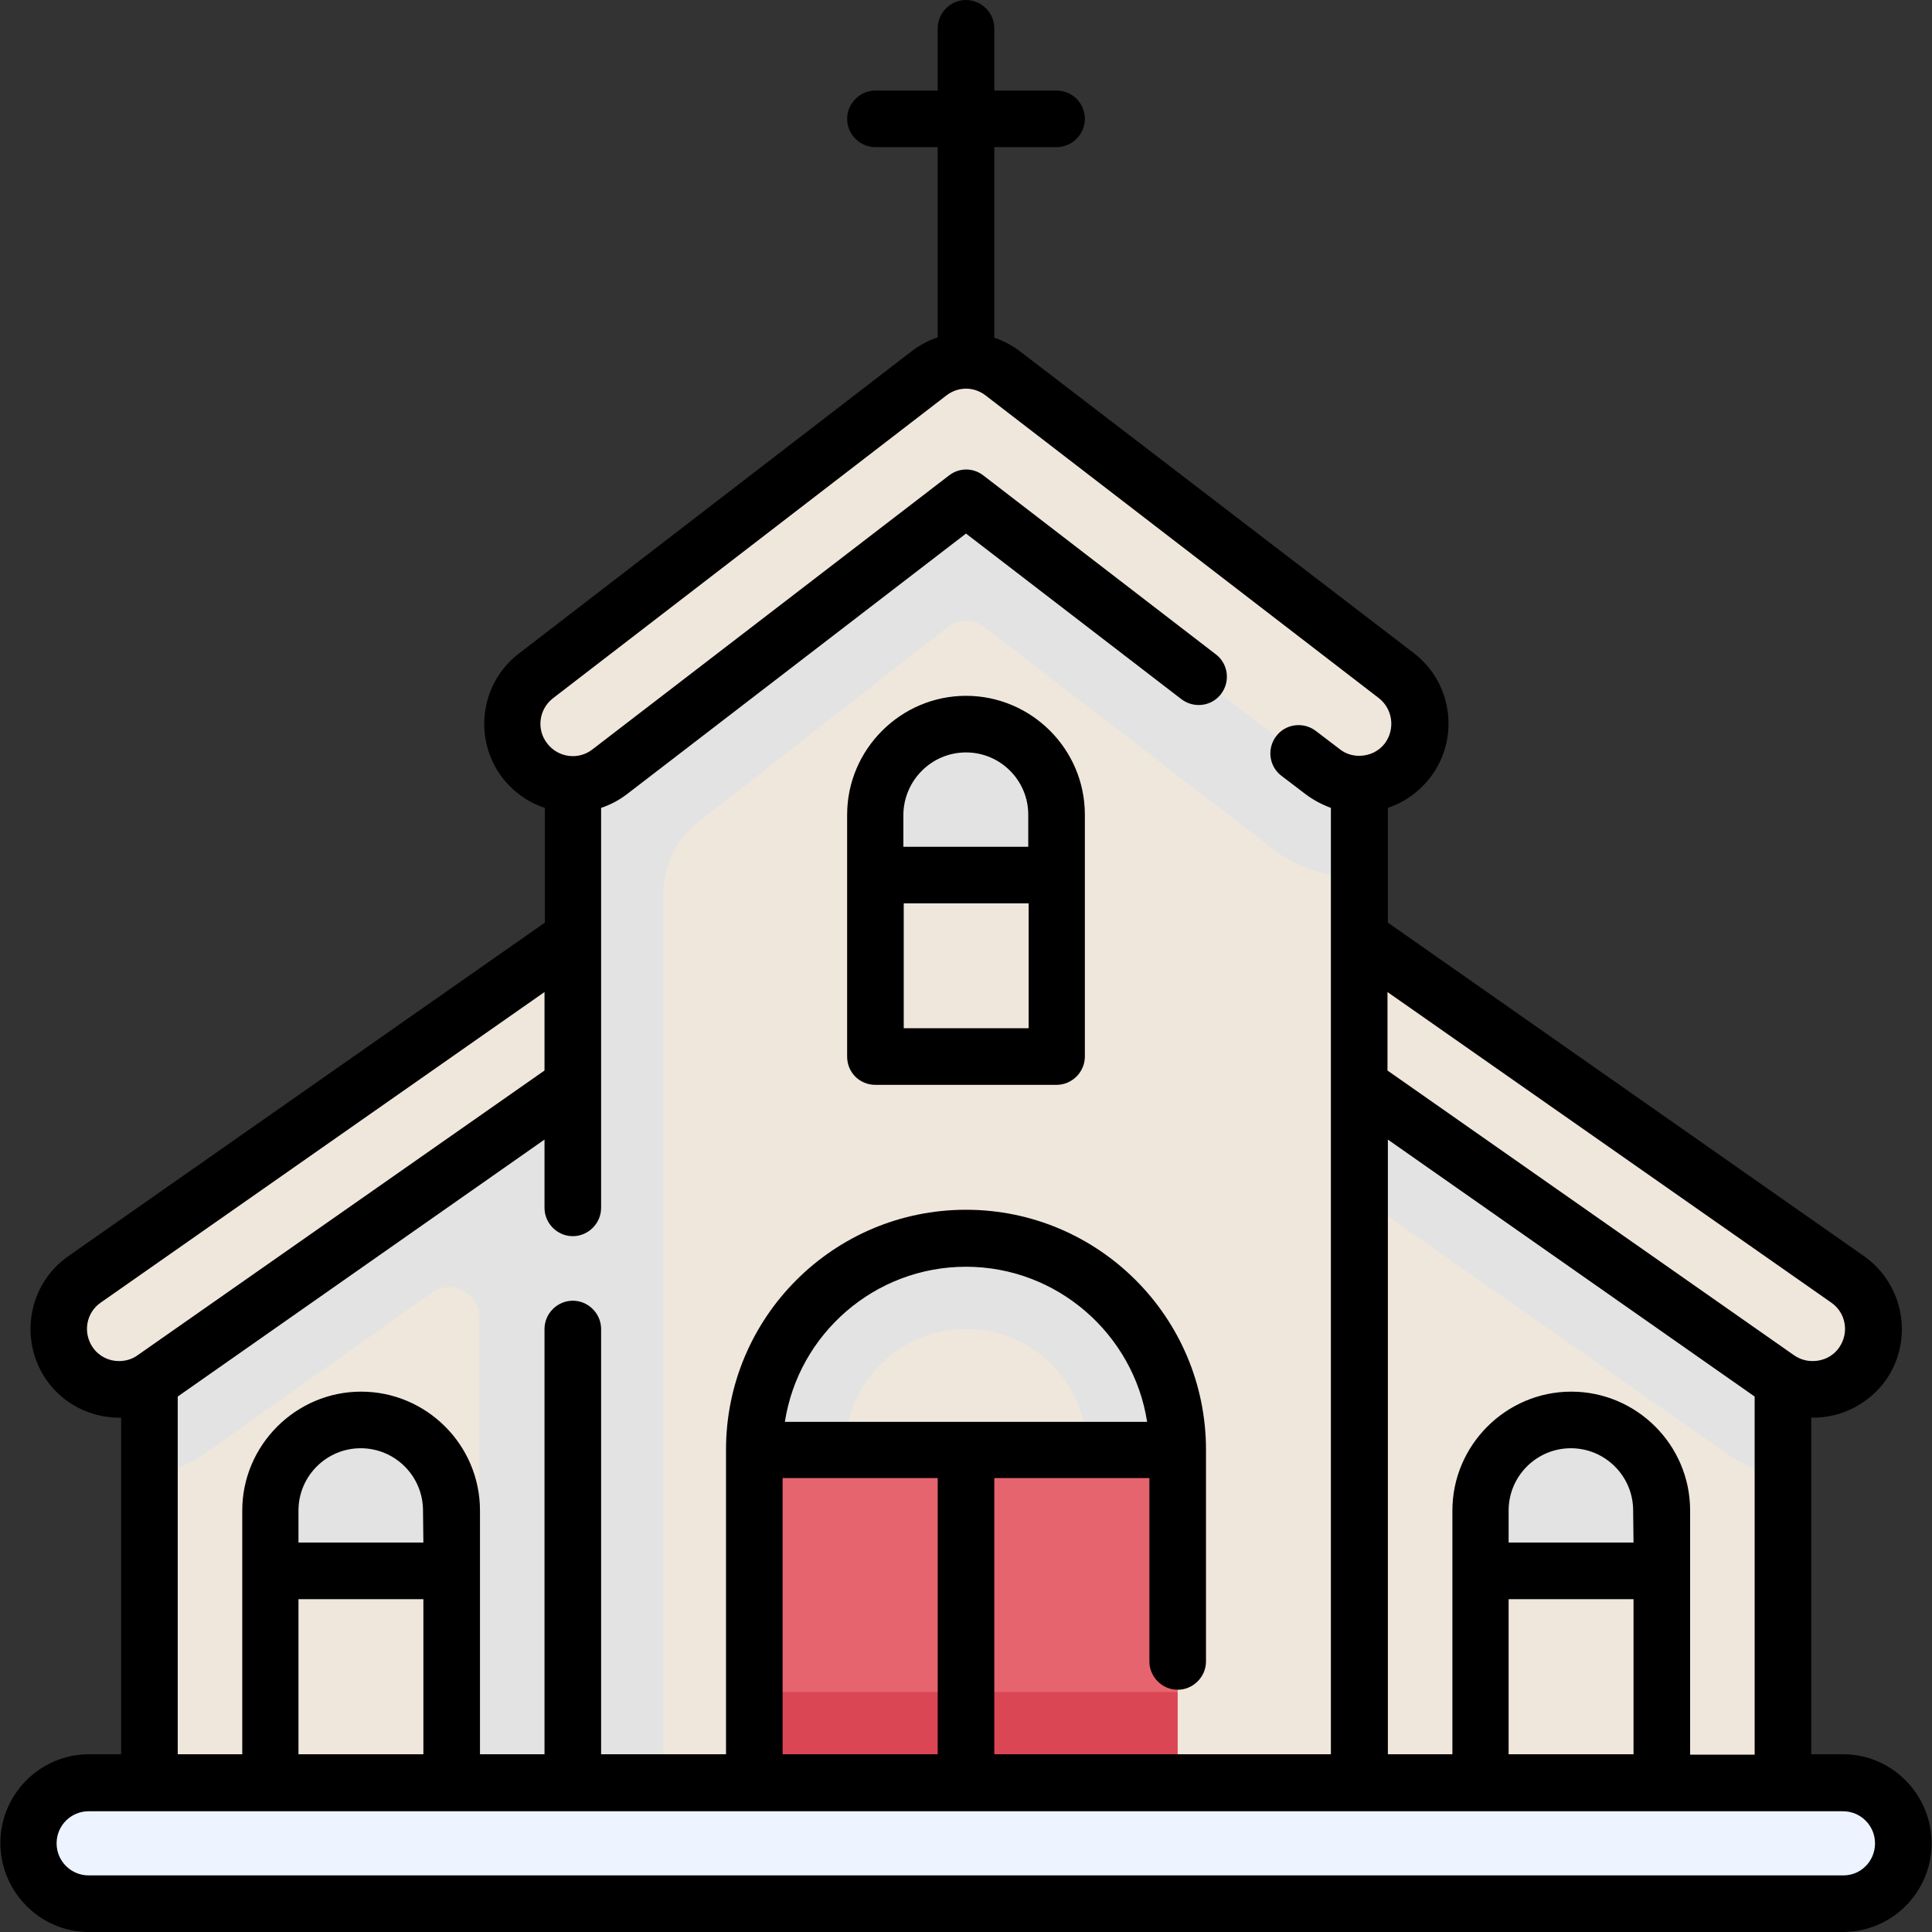 <?xml version="1.0" encoding="utf-8"?>
<!-- Generator: Adobe Illustrator 27.8.0, SVG Export Plug-In . SVG Version: 6.00 Build 0)  -->
<svg version="1.1" id="Capa_1" xmlns="http://www.w3.org/2000/svg" xmlns:xlink="http://www.w3.org/1999/xlink" x="0px" y="0px"
	 viewBox="0 0 512 512" style="enable-background:new 0 0 512 512;" xml:space="preserve">
<rect x="0" y="0" width="512" height="512" fill="#333333" stroke="none"/>
<style type="text/css">
	.st0{fill:#EFE7DB;}
	.st1{fill:#E3E3E3;}
	.st2{fill:#E5646E;}
	.st3{fill:#DB4655;}
	.st4{fill:#EDF4FF;}
</style>
<g>
	<g>
		<path class="st0" d="M472.4,480.5H39.6V352.2L256,199.9l216.4,152.3V480.5z"/>
		<path class="st1" d="M472.4,352.2l-136.3-95.9v5.6v25.7v8.3v4.2l3.4,2.4l6.8,4.8l111,77.7c3.8,2.7,8.2,4.7,13,5.9l2,0.5
			L472.4,352.2L472.4,352.2z"/>
		<path class="st1" d="M175.8,261.9v-5.6L39.6,352.2v39.2l2-0.5c4.8-1.2,9.1-3.2,13-5.9l59.8-42.4c1.4-1,2.9-1.5,4.5-1.5
			c3.9,0,8.1,3.1,8.1,8v123.3v8h8.8h32.1h8v-8L175.8,261.9z"/>
		<path class="st0" d="M489.6,339.1l-129.4-90.6v39.1l111,77.7c2.8,2,6,2.9,9.2,2.9c5.1,0,10-2.4,13.2-6.8
			C498.7,354.1,496.9,344.1,489.6,339.1z"/>
		<path class="st0" d="M22.4,339.1c-7.3,5.1-9,15.1-3.9,22.3c3.1,4.5,8.1,6.8,13.2,6.8c3.2,0,6.4-0.9,9.2-2.9l111-77.7v-39.1
			L22.4,339.1z"/>
		<path class="st0" d="M360.2,488.5H151.8V191.9L256,111.7l104.2,80.2V488.5z"/>
		<path class="st1" d="M175.8,236.8c0-7.4,3.4-14.4,9.2-18.9l66.1-51.7c1.4-1.1,3.1-1.7,4.9-1.7c1.8,0,3.5,0.6,4.9,1.7l76.7,59
			c5.8,4.5,13.1,7,20.4,7c0.7,0,1.4,0,2.1-0.1v-40.1L256,111.7l-104.2,80.2v296.6h16h8v-8L175.8,236.8L175.8,236.8z"/>
		<path class="st1" d="M256,328.1c-31,0-56.1,25.1-56.1,56.1v8h112.2v-8C312.1,353.3,287,328.1,256,328.1L256,328.1z"/>
		<path class="st2" d="M312.1,448.4l-112.2,32.1v-96.2h112.2V448.4z"/>
		<path class="st0" d="M369.4,178.7L265.8,99c-5.8-4.4-13.8-4.4-19.5,0l-103.5,79.7c-6.3,4.9-8.9,13.7-5.1,20.7
			c4.8,9,16.2,11.1,23.9,5.2l89.5-68.9c2.9-2.2,6.9-2.2,9.8,0l89.5,68.9c2.9,2.2,6.3,3.3,9.8,3.3c5.7,0,11.3-3,14.3-8.7
			C378.1,192.2,375.6,183.5,369.4,178.7L369.4,178.7z"/>
		<path class="st3" d="M199.9,448.4h112.2v40.1H199.9L199.9,448.4z"/>
		<path class="st4" d="M488.5,504.5H23.5c-8.9,0-16-7.2-16-16s7.2-16,16-16h464.9c8.9,0,16,7.2,16,16
			C504.5,497.3,497.3,504.5,488.5,504.5z"/>
		<path class="st1" d="M256,191.9c-13.3,0-24,10.8-24,24v16H280v-16C280,202.6,269.3,191.9,256,191.9z"/>
		<path class="st0" d="M232,232H280V280H232L232,232z"/>
		<path class="st1" d="M95.7,376.2c-13.3,0-24,10.8-24,24v16h48.1v-16C119.7,387,109,376.2,95.7,376.2z"/>
		<path class="st0" d="M71.6,416.3h48.1v56.1H71.6V416.3z"/>
		<path class="st1" d="M416.3,376.2c-13.3,0-24,10.8-24,24v16h48.1v-16C440.4,387,429.6,376.2,416.3,376.2z"/>
		<g>
			<path class="st0" d="M392.3,416.3h48.1v56.1h-48.1V416.3z"/>
			<path class="st0" d="M256,352.2c-17.7,0-32.1,14.4-32.1,32.1h64.1C288.1,366.5,273.7,352.2,256,352.2z"/>
		</g>
	</g>
	<g>
		<path d="M488.5,464.9h-8.5v-89.2c0.2,0,0.3,0,0.5,0c7.7,0,14.9-3.8,19.3-10c7.4-10.6,4.8-25.3-5.8-32.8l-126.2-88.4v-30.4
			c4.4-1.5,8.2-4.2,11.2-8c7.9-10.3,6-25.1-4.3-33L270.3,93.1c-2.1-1.6-4.4-2.8-6.8-3.6V39H280c4.1,0,7.5-3.4,7.5-7.5
			S284.2,24,280,24h-16.5V7.5c0-4.1-3.4-7.5-7.5-7.5s-7.5,3.4-7.5,7.5V24H232c-4.1,0-7.5,3.4-7.5,7.5s3.4,7.5,7.5,7.5h16.5v50.4
			c-2.4,0.8-4.7,2-6.8,3.6l-104.2,80.2c-10.3,7.9-12.2,22.7-4.3,33c3,3.8,6.9,6.5,11.2,7.9v30.4L18.1,332.9
			c-10.6,7.4-13.2,22.1-5.8,32.8c4.4,6.3,11.6,10,19.3,10c0.2,0,0.3,0,0.5,0v89.2h-8.5c-13,0-23.5,10.6-23.5,23.5S10.6,512,23.5,512
			h464.9c13,0,23.5-10.6,23.5-23.5S501.4,464.9,488.5,464.9L488.5,464.9z M447.9,464.9v-64.6c0-17.4-14.2-31.5-31.5-31.5
			s-31.5,14.2-31.5,31.5v64.6h-17.1V302l97.2,68.1v94.9H447.9z M399.8,464.9v-41.1h33.1v41.1H399.8z M432.9,408.8h-33.1v-8.5
			c0-9.1,7.4-16.5,16.5-16.5s16.5,7.4,16.5,16.5L432.9,408.8L432.9,408.8z M485.3,345.2c3.9,2.7,4.8,8,2.1,11.9
			c-1.6,2.3-4.2,3.6-7,3.6c-1.8,0-3.4-0.5-4.9-1.5l-107.8-75.5v-20.8L485.3,345.2z M24.6,357.1c-2.7-3.9-1.8-9.2,2.1-11.9
			l117.6-82.3v20.8L36.4,359.2c-1.4,1-3.1,1.5-4.9,1.5C28.8,360.7,26.2,359.4,24.6,357.1L24.6,357.1z M47.1,370.1l97.2-68.1v18.1
			c0,4.1,3.4,7.5,7.5,7.5s7.5-3.4,7.5-7.5v-106c2.4-0.8,4.7-2,6.8-3.6l89.9-69.1l57.1,43.9c3.3,2.5,8,1.9,10.5-1.4s1.9-8-1.4-10.5
			L260.6,126c-2.7-2.1-6.4-2.1-9.1,0L157,198.6c-3.7,2.9-9.1,2.2-12-1.6c-2.9-3.7-2.2-9.1,1.6-12l104.2-80.2c3.1-2.4,7.3-2.4,10.4,0
			l104.2,80.2c3.7,2.9,4.4,8.2,1.6,12c-1.6,2.1-4.1,3.3-6.8,3.3c-1.9,0-3.7-0.6-5.2-1.8l-6.3-4.8c-3.3-2.5-8-1.9-10.5,1.4
			c-2.5,3.3-1.9,8,1.4,10.5l6.3,4.8c2.1,1.6,4.4,2.8,6.8,3.7v250.8h-89.2v-73.2h41.1v48.6c0,4.1,3.4,7.5,7.5,7.5s7.5-3.4,7.5-7.5
			v-56.1c0-35.1-28.5-63.6-63.6-63.6s-63.6,28.5-63.6,63.6v80.7h-33.1V352.2c0-4.1-3.4-7.5-7.5-7.5s-7.5,3.4-7.5,7.5v112.7h-17.1
			v-64.6c0-17.4-14.2-31.5-31.5-31.5s-31.5,14.2-31.5,31.5v64.6H47.1L47.1,370.1z M207.4,464.9v-73.2h41.1v73.2H207.4z M208,376.8
			c3.6-23.3,23.8-41.1,48-41.1s44.4,17.9,48,41.1H208z M79.1,464.9v-41.1h33.1v41.1H79.1z M112.2,408.8H79.1v-8.5
			c0-9.1,7.4-16.5,16.5-16.5s16.5,7.4,16.5,16.5L112.2,408.8L112.2,408.8z M488.5,497H23.5c-4.7,0-8.5-3.8-8.5-8.5s3.8-8.5,8.5-8.5
			h464.9c4.7,0,8.5,3.8,8.5,8.5S493.2,497,488.5,497z"/>
		<path d="M232,287.5H280c4.1,0,7.5-3.4,7.5-7.5v-64.1c0-17.4-14.2-31.5-31.5-31.5s-31.5,14.2-31.5,31.5V280
			C224.5,284.2,227.8,287.5,232,287.5z M239.5,272.5v-33.1h33.1v33.1H239.5z M256,199.4c9.1,0,16.5,7.4,16.5,16.5v8.5h-33.1v-8.5
			C239.5,206.8,246.9,199.4,256,199.4z"/>
	</g>
</g>
</svg>
